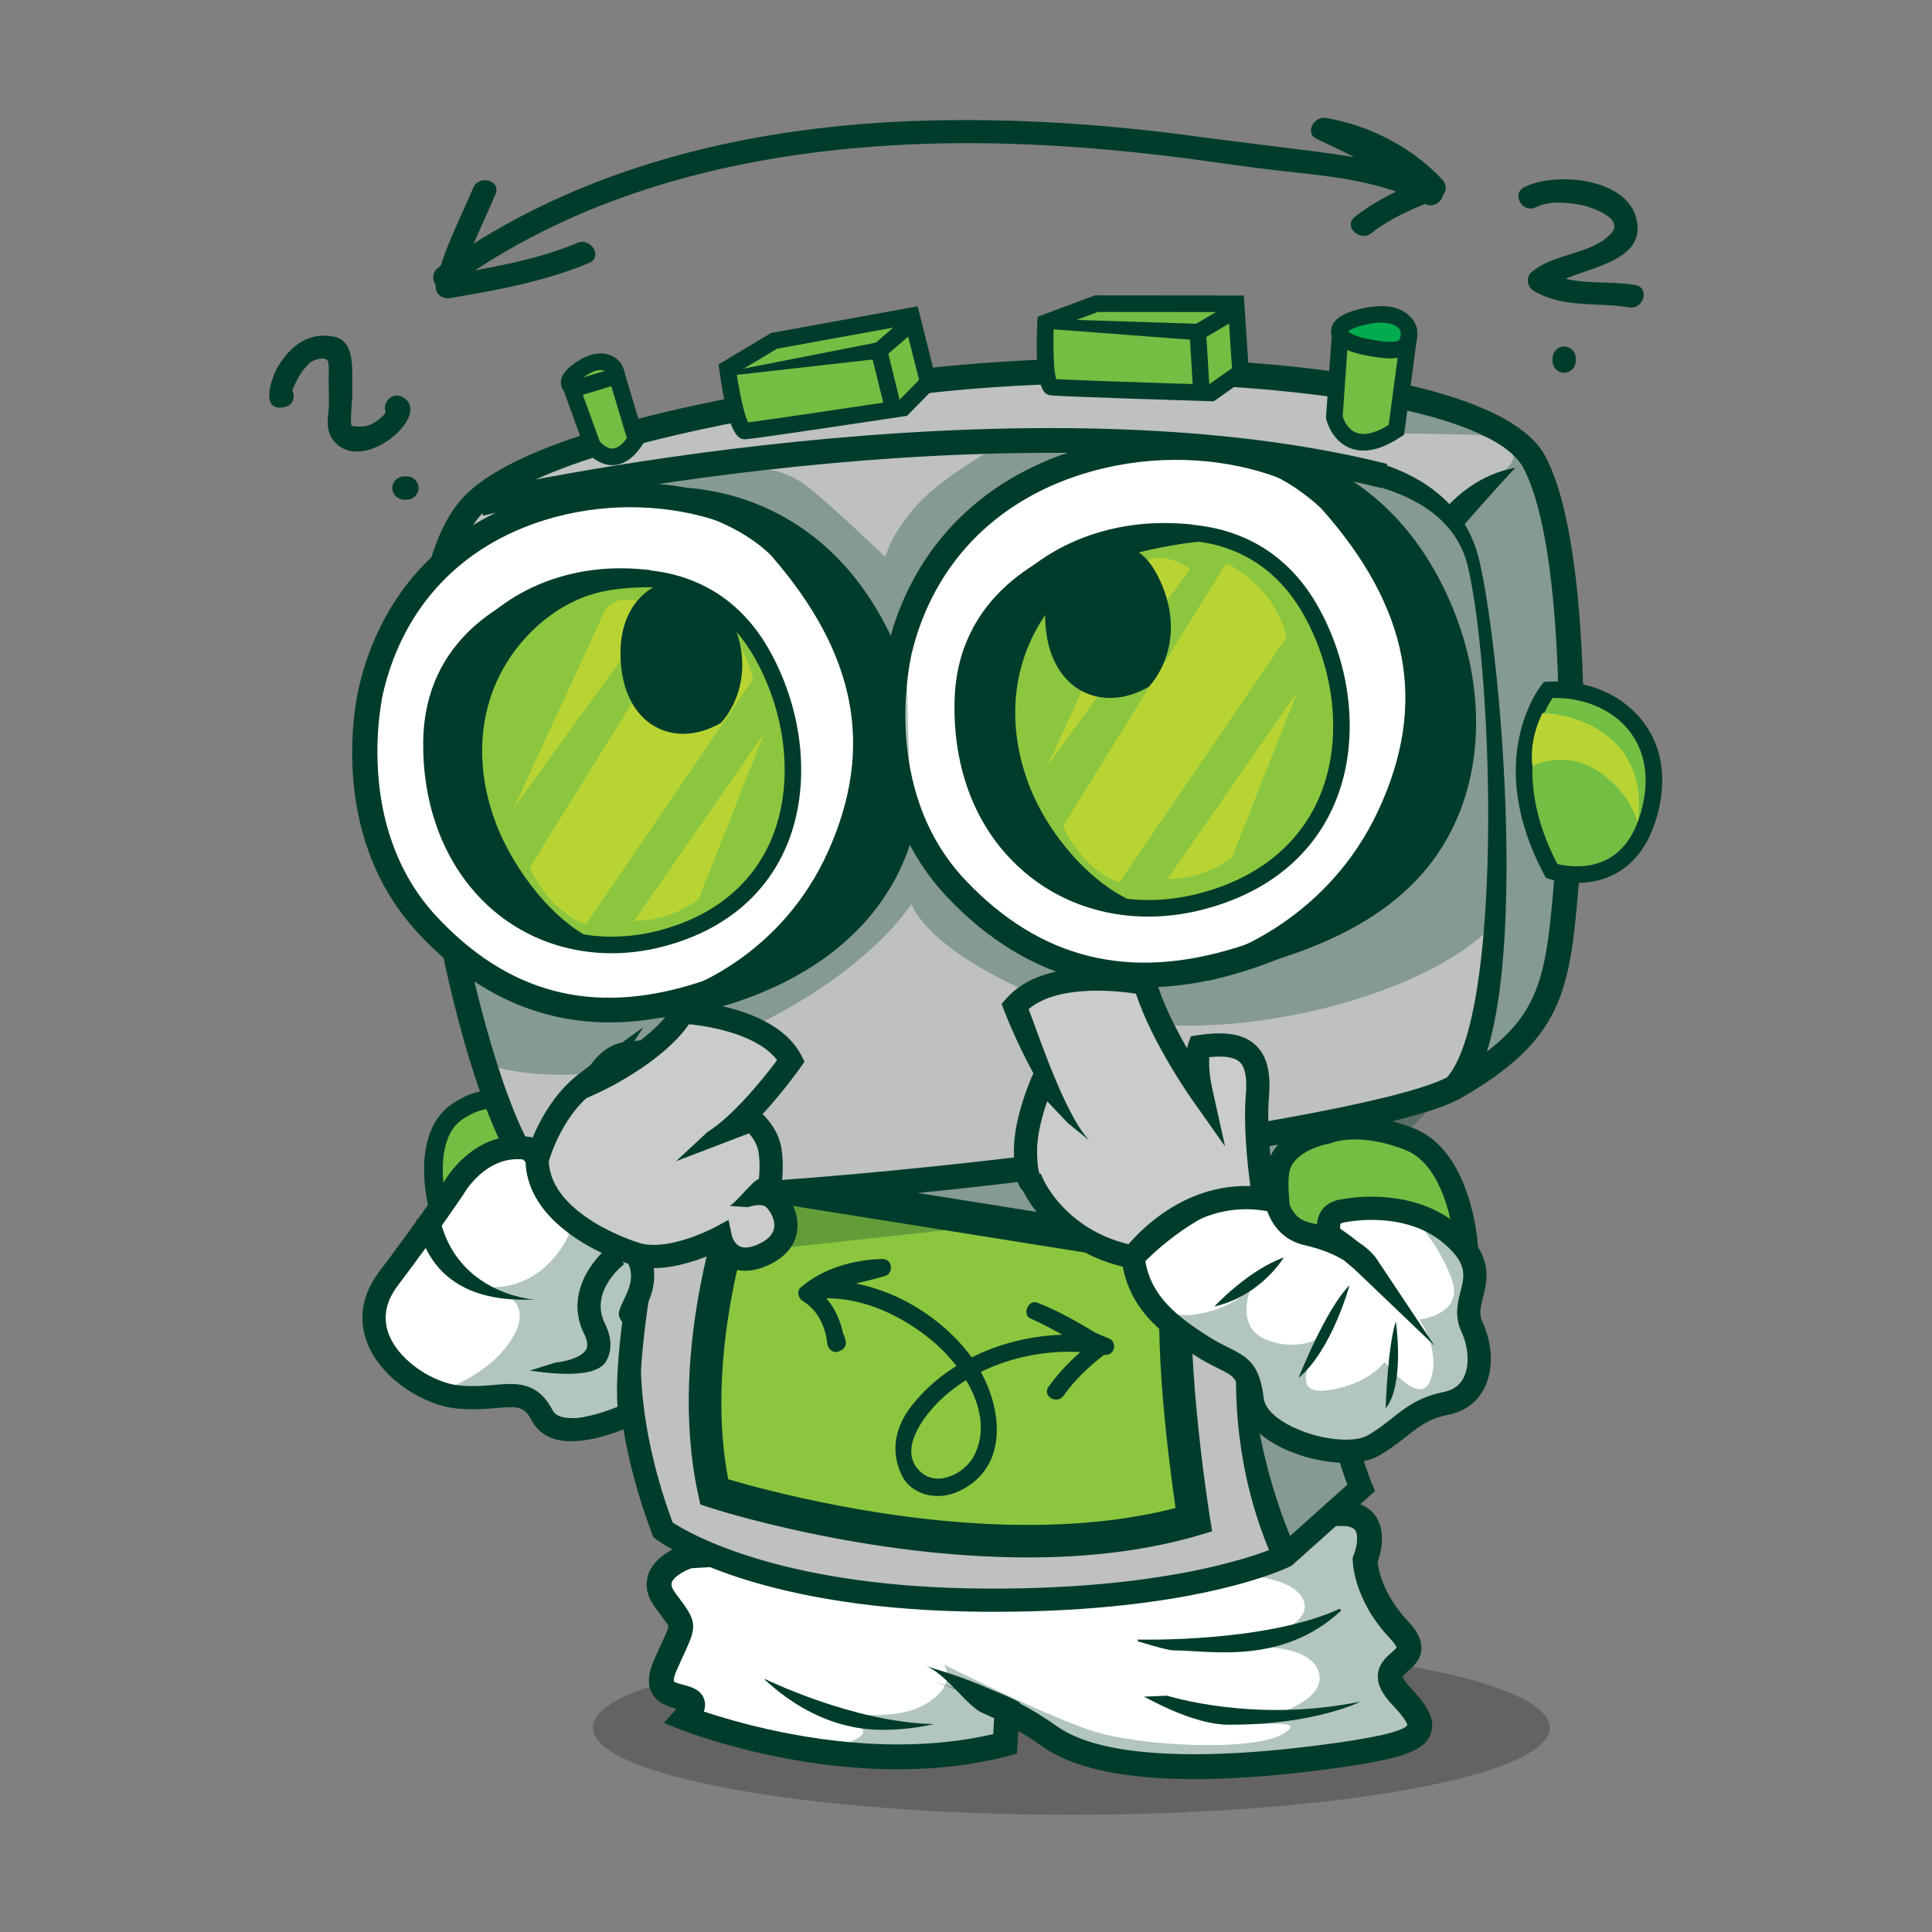 <?xml version="1.0" encoding="UTF-8" standalone="no"?>
<svg
   xmlns:dc="http://purl.org/dc/elements/1.1/"
   xmlns:cc="http://creativecommons.org/ns#"
   xmlns:rdf="http://www.w3.org/1999/02/22-rdf-syntax-ns#"
   xmlns:svg="http://www.w3.org/2000/svg"
   xmlns="http://www.w3.org/2000/svg"
   viewBox="0 0 1333.333 1333.333"
   height="1333.333"
   width="1333.333"
   xml:space="preserve"
   id="svg2"
   version="1.1"><rect x="0" y="0" width="1333.333" height="1333.333" fill="#808080" stroke="none"/><defs
     id="defs6"><clipPath
       id="clipPath18"
       clipPathUnits="userSpaceOnUse"><path
         id="path16"
         d="M 0,1000 H 1000 V 0 H 0 Z" /></clipPath><clipPath
       id="clipPath34"
       clipPathUnits="userSpaceOnUse"><path
         id="path32"
         d="M 306.942,150.845 H 802.347 V 60.712 H 306.942 Z" /></clipPath><clipPath
       id="clipPath290"
       clipPathUnits="userSpaceOnUse"><path
         id="path288"
         d="M 238.009,794.973 H 810.941 V 354.084 H 238.009 Z" /></clipPath><clipPath
       id="clipPath410"
       clipPathUnits="userSpaceOnUse"><path
         id="path408"
         d="M 228.898,378.972 H 331.395 V 264.66 H 228.898 Z" /></clipPath><clipPath
       id="clipPath426"
       clipPathUnits="userSpaceOnUse"><path
         id="path424"
         d="M 423.221,363.742 H 765.997 V 84.365 H 423.221 Z" /></clipPath></defs><g
     transform="matrix(1.333,0,0,-1.333,0,1333.333)"
     id="g10"><g
       id="g12"><g
         clip-path="url(#clipPath18)"
         id="g14"><g
           transform="translate(268.329,427.778)"
           id="g20"><path
             id="path22"
             style="fill:#72bf44;fill-opacity:1;fill-rule:nonzero;stroke:none"
             d="m 0,0 c -0.345,-1.39 -12.875,10.012 -31.83,-3.22 -18.955,-13.234 -10.015,-47.924 -10.015,-47.924 0,0 25.753,16.094 34.693,21.458 C 1.788,-24.321 0.356,1.431 0,0" /></g><g
           transform="translate(254.846,426.221)"
           id="g24"><path
             id="path26"
             style="fill:#003c2b;fill-opacity:1;fill-rule:nonzero;stroke:none"
             d="m 0,0 c -5.024,0 -10.271,-1.887 -15.597,-5.604 -11.294,-7.884 -10.618,-26.239 -9.29,-36.15 8.196,5.106 22.552,14.032 28.744,17.746 3.955,2.373 5.308,15.335 5.167,21.969 C 7.016,-1.164 3.975,0 0,0 m -31.377,-57.138 -1.638,6.353 c -0.399,1.549 -9.527,38.093 11.917,53.063 C -14.128,7.143 -7.03,9.61 0,9.61 6.523,9.61 11.338,7.456 13.656,6.42 h 3.513 l 1.016,-3.6 C 18.643,1.168 20.386,-25.301 8.804,-32.248 0.002,-37.53 -25.558,-53.501 -25.816,-53.66 Z" /></g><g
           id="g28"><g
             id="g30" /><g
             id="g42"><g
               style="opacity:0.3"
               id="g40"
               clip-path="url(#clipPath34)"><g
                 id="g38"
                 transform="translate(802.347,105.778)"><path
                   id="path36"
                   style="fill:#231f20;fill-opacity:1;fill-rule:nonzero;stroke:none"
                   d="m 0,0 c 0,-24.892 -110.899,-45.066 -247.704,-45.066 -136.801,0 -247.7,20.174 -247.7,45.066 0,24.892 110.899,45.066 247.7,45.066 C -110.899,45.066 0,24.892 0,0" /></g></g></g></g><g
           transform="translate(356.735,194.692)"
           id="g44"><path
             id="path46"
             style="fill:#ffffff;fill-opacity:1;fill-rule:nonzero;stroke:none"
             d="m 0,0 c 0,0 -23.821,-7.251 -12.432,-22.785 11.395,-15.535 10.357,-10.353 0,-34.175 -10.358,-23.817 25.891,-9.32 10.357,-26.923 0,0 85.957,-34.18 165.695,-13.465 l 1.037,17.604 c 0,0 -10.357,5.181 -37.281,14.501 0,0 33.137,-9.32 59.029,-27.96 25.886,-18.641 81.812,-18.641 138.77,-11.396 56.955,7.251 62.135,12.427 43.495,32.105 -18.64,19.678 16.571,15.534 -1.038,34.174 -17.602,18.642 -17.602,36.251 -17.602,36.251 0,0 11.389,26.923 -16.572,23.816 C 305.494,18.641 0,0 0,0" /></g><g
           transform="translate(528.032,118.336)"
           id="g48"><path
             id="path50"
             style="fill:#003c2b;fill-opacity:1;fill-rule:nonzero;stroke:none"
             d="m 0,0 c 6.932,-3.688 13.263,-7.593 18.866,-11.629 13.525,-9.738 37.577,-14.675 71.479,-14.675 18.429,0 39.529,1.492 62.717,4.445 10.954,1.393 44.09,5.613 47.535,10.583 -0.084,0.784 -0.999,3.434 -7.894,10.714 -5.251,5.537 -7.593,10.333 -7.372,15.096 0.267,5.824 4.2,9.278 7.067,11.798 0.892,0.779 2.371,2.08 2.624,2.647 -0.056,0 -0.347,1.447 -3.366,4.642 -19.142,20.266 -19.358,39.844 -19.358,40.666 v 1.304 l 0.508,1.201 c 1.444,3.478 2.712,9.969 0.84,12.785 -1.295,1.938 -4.661,2.342 -7.251,2.342 -1.084,0 -2.267,-0.071 -3.525,-0.213 -27.35,-3.036 -311.839,-20.433 -332.952,-21.724 -3.731,-1.303 -9.142,-4.335 -10.142,-7.362 -0.164,-0.502 -0.666,-2.037 1.685,-5.242 1.028,-1.403 1.957,-2.638 2.778,-3.735 8.617,-11.455 8.283,-14.16 2.028,-27.733 -1.136,-2.454 -2.501,-5.42 -4.097,-9.075 -1.755,-4.051 -1.305,-5.375 -1.3,-5.384 0.521,-0.675 3.562,-1.473 5.026,-1.854 3.839,-1.003 9.095,-2.379 10.705,-7.654 0.647,-2.116 0.45,-4.172 -0.23,-6.12 15.956,-5.358 55.874,-17.045 100.467,-17.049 h 0.014 c 17.491,0 34.057,1.797 49.328,5.35 l 0.483,8.213 c -2.065,0.99 -4.177,1.967 -6.312,2.909 -7.283,2.952 -19.138,20.715 -29.298,24.231 l 6.767,-2.169 c 0.497,-0.14 12.446,-3.529 27.736,-10.291 7.241,-2.939 10.545,-4.58 10.68,-4.646 L 0.028,0.47 Z m 90.345,-39.171 c -36.657,0 -63.234,5.752 -78.996,17.101 -3.713,2.674 -7.791,5.289 -12.183,7.823 l -0.695,-11.794 -4.53,-1.178 c -17.555,-4.561 -36.764,-6.87 -57.089,-6.87 h -0.014 c -60.122,0 -110.473,19.742 -112.585,20.583 l -8.498,3.374 6.049,6.857 c 0.159,0.188 0.31,0.361 0.45,0.526 -4.157,1.093 -10.16,2.81 -12.962,8.578 -2.107,4.336 -1.755,9.615 1.08,16.135 1.638,3.764 3.041,6.809 4.209,9.339 1.788,3.881 3.478,7.547 3.417,8.574 -0.047,0.723 -2.169,3.544 -4.041,6.031 -0.85,1.136 -1.807,2.412 -2.872,3.858 -5.2,7.091 -4.777,13.117 -3.51,16.928 3.585,10.77 17.659,15.331 19.255,15.815 l 0.723,0.22 0.755,0.047 c 3.055,0.188 305.658,18.668 333.139,21.719 1.728,0.193 3.389,0.291 4.948,0.291 10.414,0 15.524,-4.412 17.979,-8.109 5.438,-8.207 2.327,-19.293 0.854,-23.408 0.342,-3.689 2.487,-16.727 15.782,-30.814 4.877,-5.159 7.053,-9.684 6.838,-14.231 -0.264,-5.688 -4.135,-9.086 -6.955,-11.563 -0.944,-0.827 -2.51,-2.202 -2.722,-2.783 0.018,0 0.173,-1.69 3.872,-5.59 6.758,-7.138 13.717,-15.449 10.719,-23.845 -3.426,-9.601 -15.914,-13.699 -58.072,-19.063 -23.732,-3.022 -45.376,-4.551 -64.345,-4.551" /></g><g
           transform="translate(365.018,423.56)"
           id="g52"><path
             id="path54"
             style="fill:#bec0c2;fill-opacity:1;fill-rule:nonzero;stroke:none"
             d="m 0,0 287.891,-11.391 c 0,0 60.07,22.783 41.428,-45.568 -18.644,-68.349 10.353,-136.696 10.353,-136.696 l -39.35,-35.212 c 0,0 -49.708,-24.855 -163.625,-22.785 -113.917,2.074 -158.448,36.25 -158.448,36.25 -23.817,63.171 -16.567,104.59 -16.567,104.59 0,0 7.34,76.164 38.318,110.812" /></g><g
           transform="translate(348.235,212.019)"
           id="g56"><path
             id="path58"
             style="fill:#003c2b;fill-opacity:1;fill-rule:nonzero;stroke:none"
             d="m 0,0 c 8.074,-5.312 53.911,-32.292 153.587,-34.108 103.743,-1.872 153.918,19.03 160.171,21.85 l 35.578,31.828 c -5.998,15.956 -25.624,75.754 -9.029,136.593 4.627,16.971 4.491,29.322 -0.393,35.715 -2.996,3.922 -8.139,5.908 -15.289,5.908 -9.05,0 -17.742,-3.224 -17.831,-3.258 l -1.136,-0.426 -1.221,0.046 -284.991,11.275 C -8.341,171.711 -15.486,100.88 -15.557,100.153 l -0.063,-0.46 C -15.686,99.309 -22.083,59.662 0,0 m 166.831,-46.239 c -4.384,0 -8.87,0.037 -13.462,0.121 C 38.792,-44.034 -6.744,-10.076 -8.625,-8.63 l -1.361,1.041 -0.603,1.606 c -23.437,62.158 -17.54,103.587 -16.907,107.501 0.54,5.425 8.398,78.904 39.799,114.026 l 1.886,2.111 289.578,-11.46 c 3.107,1.047 11.663,3.605 20.858,3.605 10.937,0 19.524,-3.675 24.837,-10.63 7.451,-9.752 8.246,-24.855 2.436,-46.169 -17.851,-65.448 9.809,-132.107 10.09,-132.773 l 1.671,-3.957 -43.15,-38.614 -0.72,-0.356 c -1.922,-0.962 -48.286,-23.54 -152.958,-23.54" /></g><g
           transform="translate(659.465,192.064)"
           id="g60"><path
             id="path62"
             style="fill:#003c2b;fill-opacity:1;fill-rule:nonzero;stroke:none"
             d="m 0,0 c -35.766,79.945 -11.695,155.934 -10.949,158.478 l -0.783,-17.078 -0.057,15.398 C -11.959,156.216 -21.974,80.626 11.745,5.257 Z" /></g><g
           transform="translate(607.733,145.8)"
           id="g64"><path
             id="path66"
             style="fill:#003c2b;fill-opacity:1;fill-rule:nonzero;stroke:none"
             d="m 0,0 c -3.909,0 -18.007,4.609 -18.495,4.622 l -0.333,0.99 C -18.166,5.594 47.46,3.815 85.98,21.594 l 0.624,-0.99 C 55.912,-7.987 18.458,0 0,0" /></g><g
           transform="translate(636.191,107.308)"
           id="g68"><path
             id="path70"
             style="fill:#003c2b;fill-opacity:1;fill-rule:nonzero;stroke:none"
             d="m 0,0 c -19.053,0 -42.907,14.352 -44.011,14.529 l 12.037,0.503 C -31.471,14.952 13.164,0.657 68.232,12.005 L 63.458,9.884 C 41.998,2.033 18.533,0 0,0" /></g><g
           transform="translate(456.526,104.666)"
           id="g72"><path
             id="path74"
             style="fill:#003c2b;fill-opacity:1;fill-rule:nonzero;stroke:none"
             d="m 0,0 c -35.437,0 -58.728,24.835 -60.258,25.582 l -0.473,0.845 C -60.305,26.22 -14.436,3.722 26.971,2.984 17.833,0.858 8.734,0 0,0" /></g><g
           transform="translate(712.688,303.874)"
           id="g76"><path
             id="path78"
             style="fill:#003c2b;fill-opacity:1;fill-rule:nonzero;stroke:none"
             d="m 0,0 c -12.455,31.115 8.466,50.482 9.193,51.243 l 4.412,4.256 C 13.44,55.326 -4.088,30.678 0,0" /></g><g
           transform="translate(368.875,256.611)"
           id="g80"><path
             id="path82"
             style="fill:#bec0c2;fill-opacity:1;fill-rule:nonzero;stroke:none"
             d="m 0,0 18.556,4.396 c 0,0 35.155,-15.138 103.512,-20.019 68.358,-4.881 115.368,3.417 115.368,3.417 0,0 -121.717,-27.83 -237.436,12.206" /></g><g
           transform="translate(326.871,353.46)"
           id="g84"><path
             id="path86"
             style="fill:#72bf44;fill-opacity:1;fill-rule:nonzero;stroke:none"
             d="m 0,0 c 0,0 -16.395,-10.54 -36.995,17.891 0,0 4.435,18.513 25.131,31.433 C 8.832,62.243 25.157,61.521 25.157,61.521 25.157,61.521 0.715,26.858 0,0" /></g><g
           transform="translate(296.555,372.467)"
           id="g88"><path
             id="path90"
             style="fill:#003c2b;fill-opacity:1;fill-rule:nonzero;stroke:none"
             d="m 0,0 c 7.546,-9.639 15.411,-14.909 22.34,-14.909 0.85,0 1.599,0.08 2.239,0.191 C 26.388,3.153 36.398,22.831 43.461,34.808 37.637,33.306 30.072,30.49 21.634,25.225 7.588,16.453 1.914,4.999 0,0 m 22.34,-26.924 c -8.093,0 -20.538,3.867 -33.883,22.282 l -1.621,2.24 0.643,2.683 c 0.207,0.855 5.268,21.073 27.792,35.132 19.997,12.484 36.593,13.115 39.716,13.115 0.495,0 0.751,-0.012 0.751,-0.012 l 10.866,-0.564 -6.22,-8.897 C 60.149,38.722 36.98,5.532 36.321,-19.166 l -0.085,-3.173 -2.673,-1.718 c -0.743,-0.478 -4.782,-2.867 -11.223,-2.867" /></g><g
           transform="translate(386.118,388.31)"
           id="g92"><path
             id="path94"
             style="fill:#8cc63f;fill-opacity:1;fill-rule:nonzero;stroke:none"
             d="m 0,0 c 0,0 -33.146,-84.398 -16.327,-160.491 0,0 141.061,-45.977 248.29,-14.417 0,0 -15.805,97.925 -6.771,138.988 0,0 -176.184,28.078 -225.192,35.92" /></g><g
           transform="translate(377.018,234.399)"
           id="g96"><path
             id="path98"
             style="fill:#003c2b;fill-opacity:1;fill-rule:nonzero;stroke:none"
             d="m 0,0 c 17.866,-5.298 84.814,-23.652 155.156,-23.652 h 0.013 c 28.247,0 53.922,2.947 76.453,8.77 -3.264,22.192 -11.972,87.783 -7.04,125.903 -33.85,5.395 -160.936,25.652 -209.914,33.48 C 7.833,124.361 -11.441,59.648 0,0 m 155.169,-40.473 h -0.013 c -84.559,0 -161.745,24.84 -164.99,25.897 l -4.568,1.487 -1.037,4.693 C -32.613,69.307 -0.12,153.441 1.272,156.985 l 2.473,6.297 6.683,-1.069 c 49.009,-7.843 225.188,-35.918 225.188,-35.918 l 8.806,-1.402 -1.918,-8.709 c -8.585,-39.028 6.707,-134.878 6.862,-135.843 l 1.181,-7.314 -7.108,-2.09 c -25.72,-7.573 -55.419,-11.41 -88.27,-11.41" /></g><g
           transform="translate(233.917,515.584)"
           id="g100"><path
             id="path102"
             style="fill:#bec0c2;fill-opacity:1;fill-rule:nonzero;stroke:none"
             d="m 0,0 c 0,0 21.095,-110.538 50.125,-130.845 29.024,-20.306 420.493,24.61 469.274,52.669 48.784,28.06 52.878,49.912 57.332,102.222 4.449,52.312 6.943,177.714 -16.313,221.475 -23.255,43.762 -198.233,55.887 -318.444,41.555 C 121.763,272.745 36.731,249.762 11.246,223.474 -14.241,197.185 -22.252,117.77 0,0" /></g><g
           transform="translate(311.997,764.86)"
           id="g104"><path
             id="path106"
             style="fill:#003c2b;fill-opacity:1;fill-rule:nonzero;stroke:none"
             d="m 0,0 c -30.666,-9.461 -52.177,-19.932 -62.215,-30.284 -19.572,-20.182 -33.81,-89.335 -9.545,-217.795 5.739,-30.022 25.447,-111.347 47.492,-126.768 8.483,-5.936 74.009,-6.406 197.84,6.594 107.398,11.268 207.298,27.398 248.575,40.135 0.004,0.002 0.01,0.002 0.015,0.005 7.301,2.252 12.67,4.349 15.95,6.236 45.884,26.393 49.736,45.583 54.132,97.19 4.506,53.041 6.637,176.086 -15.588,217.91 C 456.364,31.405 288.143,46.132 164.658,31.41 97.642,23.425 40.702,12.561 0,0 m 425.955,-340.409 c -0.004,-0.002 -0.009,-0.005 -0.013,-0.005 -48.507,-14.966 -161.026,-31.194 -251.023,-40.642 -55.631,-5.838 -187.114,-17.945 -206.566,-4.336 -30.291,21.194 -50.541,123.332 -52.754,134.91 -21.364,113.099 -16.526,198.76 12.948,229.162 11.704,12.065 34.463,23.376 67.659,33.618 41.437,12.783 99.16,23.811 166.931,31.89 118.201,14.093 298.981,3.816 324.88,-44.922 25.469,-47.923 20.72,-181.888 17.045,-225.038 -4.494,-52.817 -8.668,-77.425 -60.535,-107.257 -4.167,-2.397 -10.248,-4.814 -18.572,-7.38" /></g><g
           transform="translate(192.244,643.617)"
           id="g108"><path
             id="path110"
             style="fill:#ffffff;fill-opacity:1;fill-rule:nonzero;stroke:none"
             d="m 0,0 c 0,0 -17.99,-71.662 29.028,-122.181 47.014,-50.517 105.191,-56.418 172.094,-23.85 66.896,32.564 81.836,114.119 40.353,192.355 C 199.998,124.565 29.678,125.119 0,0" /></g><g
           transform="translate(282.182,731.047)"
           id="g112"><path
             id="path114"
             style="fill:#003c2b;fill-opacity:1;fill-rule:nonzero;stroke:none"
             d="m 0,0 c -43.55,-13.436 -73.264,-45.015 -83.673,-88.918 -0.195,-0.755 -16.522,-69.035 27.472,-116.31 37.028,-39.782 80.584,-51.233 133.166,-35.014 0.005,0 0.01,0.003 0.014,0.005 10.118,3.121 20.675,7.344 31.389,12.563 26.327,12.812 44.968,34.087 53.916,61.525 11.854,36.353 6.016,79.691 -16.433,122.031 C 123.466,-1.882 58.036,17.908 0,0 m 80.774,-252.533 c -0.003,-0.004 -0.007,-0.004 -0.012,-0.004 -56.971,-17.576 -106.219,-4.609 -146.384,38.543 -48.834,52.476 -31.325,125.064 -30.555,128.132 11.488,48.431 44.302,83.323 92.381,98.158 63.649,19.638 135.878,-2.966 161.018,-50.386 24.098,-45.449 30.237,-92.347 17.296,-132.046 -10.053,-30.835 -30.978,-54.732 -60.518,-69.111 -11.301,-5.5 -22.482,-9.974 -33.226,-13.286" /></g><g
           transform="translate(309.453,699.287)"
           id="g116"><path
             id="path118"
             style="fill:#8cc63f;fill-opacity:1;fill-rule:nonzero;stroke:none"
             d="m 0,0 c 0,0 -85.032,-8.896 -86.043,-82.903 -1.011,-74.008 56.363,-118.573 119.234,-101.934 74.142,19.623 80.717,94.838 52.423,146.226 C 56.032,15.119 0,0 0,0" /></g><g
           transform="translate(290.134,690.612)"
           id="g120"><path
             id="path122"
             style="fill:#003c2b;fill-opacity:1;fill-rule:nonzero;stroke:none"
             d="m 0,0 c -23.037,-7.109 -61.783,-26.21 -62.433,-74.285 -0.474,-34.599 12.669,-64.915 36.069,-83.178 21.362,-16.679 49.71,-21.982 77.778,-14.553 1.538,0.409 3.049,0.84 4.529,1.295 25.988,8.021 44.574,24.263 53.753,46.977 10.968,27.126 7.699,62.28 -8.522,91.74 C 73.626,18.035 22.593,5.106 20.434,4.529 L 19.772,4.412 C 19.687,4.397 11.283,3.48 0,0 m 58.477,-178.915 h -0.004 c -1.589,-0.492 -3.213,-0.957 -4.865,-1.393 -30.682,-8.124 -61.759,-2.26 -85.254,16.082 -25.528,19.926 -39.877,52.753 -39.368,90.054 0.727,53.507 43.225,74.576 68.485,82.368 11.04,3.406 19.398,4.508 21.097,4.712 5.055,1.201 60.544,12.946 90.122,-40.774 17.434,-31.664 20.872,-69.635 8.963,-99.093 -10.181,-25.187 -30.647,-43.153 -59.176,-51.956" /></g><g
           transform="translate(376.67,809.382)"
           id="g124"><path
             id="path126"
             style="fill:#72bf44;fill-opacity:1;fill-rule:nonzero;stroke:none"
             d="m 0,0 c 0,0 4.407,-32.499 9.375,-32.23 4.957,0.267 81.504,11.839 81.504,11.839 L 103.907,-7.107 95.242,27.349 24.054,14.387 Z" /></g><g
           transform="translate(387.303,781.586)"
           id="g128"><path
             id="path130"
             style="fill:#003c2b;fill-opacity:1;fill-rule:nonzero;stroke:none"
             d="M 0,0 C 8.79,1.051 49.832,7.147 78.192,11.432 L 88.53,21.978 81.432,50.205 14.949,38.103 -5.984,25.581 C -4.405,15.053 -1.895,3.585 0,0 M 82.305,3.381 80.893,3.168 C 73.034,1.98 3.996,-8.447 -1.03,-8.72 -4.149,-8.889 -9.947,-9.198 -14.884,27.222 l -0.378,2.806 27.149,16.235 0.765,0.136 75.137,13.685 10.233,-40.679 z" /></g><g
           transform="translate(457.139,814.726)"
           id="g132"><path
             id="path134"
             style="fill:#003c2b;fill-opacity:1;fill-rule:nonzero;stroke:none"
             d="m 0,0 -77.953,-8.805 1.389,2.631 72.84,14.29 16.662,14.389 5.604,-6.495 z" /></g><g
           transform="translate(467.353,786.818)"
           id="g136"><path
             id="path138"
             style="fill:#003c2b;fill-opacity:1;fill-rule:nonzero;stroke:none"
             d="m 0,0 -8.331,-2.053 -7.494,30.422 8.33,2.054 z" /></g><g
           transform="translate(335.651,698.701)"
           id="g140"><path
             id="path142"
             style="fill:#003c2b;fill-opacity:1;fill-rule:nonzero;stroke:none"
             d="m 0,0 c 0,0 -56.811,8.482 -83.265,-46.282 -26.454,-54.765 8.396,-122.045 50.895,-140.363 0,0 -87.357,28.574 -74.092,113.695 C -99.193,-26.271 -55.208,6.807 0,0" /></g><g
           transform="translate(244.793,651.271)"
           id="g144"><path
             id="path146"
             style="fill:#003c2b;fill-opacity:1;fill-rule:nonzero;stroke:none"
             d="m 0,0 c -4.597,-8.081 -7.771,-17.02 -9.248,-26.511 -4.165,-26.726 2.18,-47.473 12.499,-63.261 -1.315,2.859 -2.526,5.773 -3.634,8.739 C -10.745,-53.246 -10.573,-24.652 0,0 m 51.953,-141.433 c -0.926,0.301 -87.864,27.412 -73.916,116.908 5.465,35.075 30.715,63.613 65.889,74.463 14.593,4.504 30.204,5.857 46.402,4.029 0.962,-0.097 1.478,-0.176 1.478,-0.176 L 97.351,44.69 C 93.745,45.052 75.908,45.677 61.327,41.181 41.314,35.005 23.061,18.375 13.386,-1.651 2.597,-23.981 1.992,-50.576 11.671,-76.537 c 9.728,-26.089 31.528,-52.722 52.243,-61.652 z" /></g><g
           transform="translate(351.042,480.194)"
           id="g148"><path
             id="path150"
             style="fill:#003c2b;fill-opacity:1;fill-rule:nonzero;stroke:none"
             d="m 0,0 c 0,0 56.03,15.116 83.619,76.734 27.588,61.619 10.726,112.772 -31.112,160.551 0,0 -34.892,21.748 -59.406,23.94 0,0 67.607,5.687 106.341,-63.647 C 138.17,128.246 130.636,26.217 0,0" /></g><g
           transform="translate(422.882,703.673)"
           id="g152"><path
             id="path154"
             style="fill:#003c2b;fill-opacity:1;fill-rule:nonzero;stroke:none"
             d="m 0,0 c 35.652,-48.872 41.183,-96.818 17.65,-149.373 -9.032,-20.177 -20.912,-35.563 -33.018,-47.196 23.552,13.47 40.35,31.84 49.317,54.236 13.426,33.501 8.947,75.853 -11.965,113.298 C 15.37,-17.197 7.863,-7.673 0,0 m -46.245,-223.657 c -7.677,-2.37 -26.172,-5.036 -34.636,-6.73 l 7.366,13.121 c 0.035,0.005 0.281,0.077 0.701,0.207 5.472,1.687 54.149,18.073 78.72,72.943 24.002,53.607 14.654,102.231 -29.434,152.948 -13.955,14.239 -39.966,24.789 -60.702,26.64 l 4.951,8.686 c 2.931,0.247 72.206,5.202 112.493,-66.919 22.794,-40.801 27.53,-87.289 12.683,-124.353 -14.384,-35.916 -46.251,-62.385 -92.142,-76.543" /></g><g
           transform="translate(757.255,727.685)"
           id="g156"><path
             id="path158"
             style="fill:#003c2b;fill-opacity:1;fill-rule:nonzero;stroke:none"
             d="M 0,0 -9.701,8.454 C 7.59,28.28 26.261,29.953 27.383,30.425 l -5.831,-2.879 5.831,2.879 C 25.349,28.478 15.235,17.47 0,0" /></g><g
           transform="translate(758.025,433.025)"
           id="g160"><path
             id="path162"
             style="fill:#003c2b;fill-opacity:1;fill-rule:nonzero;stroke:none"
             d="m 0,0 -9.413,8.771 c 29.286,31.455 24.929,205.993 11.463,264.74 -11.173,48.741 -84.733,46.933 -85.405,46.905 l -0.514,12.859 c 0.781,0.029 78.28,2.483 91.848,-56.7 C 14.004,250.287 20.907,190.849 21.841,132.482 22.618,83.581 19.462,20.903 0,0" /></g><g
           transform="translate(801.509,643.021)"
           id="g164"><path
             id="path166"
             style="fill:#72bf44;fill-opacity:1;fill-rule:nonzero;stroke:none"
             d="m 0,0 c 0,0 -28.981,-36.038 1.823,-93.726 0,0 38.684,-12.991 50.459,29.657 C 64.048,-21.421 31.823,2.233 0,0" /></g><g
           transform="translate(806.265,552.935)"
           id="g168"><path
             id="path170"
             style="fill:#003c2b;fill-opacity:1;fill-rule:nonzero;stroke:none"
             d="M 0,0 C 3.436,-0.835 12.021,-2.379 20.743,0.312 31.793,3.722 39.414,12.751 43.39,27.16 48.017,43.922 45.729,58.568 36.774,69.508 27.979,80.25 13.079,86.433 -2.484,85.909 -7.252,78.835 -24.687,47.657 0,0 M 23.277,-7.884 H 23.272 C 9.349,-12.183 -3.746,-7.891 -4.303,-7.705 l -1.61,0.544 -0.808,1.502 C -38.494,53.848 -9.354,91.208 -8.1,92.775 l 1.176,1.46 1.863,0.127 C 14.232,95.718 32.352,88.456 43.413,74.94 50.94,65.744 58.478,49.591 51.658,24.873 45.673,3.191 32.917,-4.909 23.277,-7.884" /></g><g
           transform="translate(722.939,777.712)"
           id="g172"><path
             id="path174"
             style="fill:#72bf44;fill-opacity:1;fill-rule:nonzero;stroke:none"
             d="M 0,0 6.104,45.806 -29.258,47.378 -32.131,6.45 c 0,0 5.711,-24.072 32.131,-6.45" /></g><g
           transform="translate(695.143,784.622)"
           id="g176"><path
             id="path178"
             style="fill:#003c2b;fill-opacity:1;fill-rule:nonzero;stroke:none"
             d="m 0,0 c 0.487,-1.497 2.154,-5.774 5.845,-7.852 2.6,-1.472 5.916,-1.602 9.843,-0.394 2.481,0.766 5.21,2.065 8.12,3.872 L 29.033,34.819 2.524,36 Z m 18.221,-16.439 v 0 c -6.313,-1.948 -11.928,-1.559 -16.687,1.162 -7.735,4.423 -9.946,13.447 -10.037,13.83 l -0.153,0.635 3.213,45.751 44.219,-1.965 -6.983,-52.373 -1.612,-1.078 c -4.214,-2.809 -8.237,-4.812 -11.96,-5.962" /></g><g
           transform="translate(541.345,833.209)"
           id="g180"><path
             id="path182"
             style="fill:#72bf44;fill-opacity:1;fill-rule:nonzero;stroke:none"
             d="m 0,0 c 0,0 -1.519,-32.76 3.411,-33.392 4.936,-0.632 82.309,-3.023 82.309,-3.023 l 15.207,10.721 -2.323,35.45 -72.359,0.065 z" /></g><g
           transform="translate(546.793,803.952)"
           id="g184"><path
             id="path186"
             style="fill:#003c2b;fill-opacity:1;fill-rule:nonzero;stroke:none"
             d="m 0,0 c 8.84,-0.549 50.307,-1.937 78.972,-2.824 l 12.07,8.506 -1.906,29.047 -67.567,0.06 -22.847,-8.548 C -1.624,15.6 -1.211,3.867 0,0 m 81.571,-11.488 -1.432,0.045 c -7.94,0.241 -77.729,2.412 -82.718,3.049 -3.095,0.4 -8.858,1.136 -7.161,37.848 l 0.136,2.827 29.626,11.087 77.148,-0.07 2.744,-41.857 z" /></g><g
           transform="translate(621.458,823.987)"
           id="g188"><path
             id="path190"
             style="fill:#003c2b;fill-opacity:1;fill-rule:nonzero;stroke:none"
             d="m 0,0 -77.646,5.892 8.406,4.901 67.032,-2.145 18.98,11.156 4.344,-7.399 z" /></g><g
           transform="translate(626.477,794.691)"
           id="g192"><path
             id="path194"
             style="fill:#003c2b;fill-opacity:1;fill-rule:nonzero;stroke:none"
             d="m 0,0 -8.563,-0.519 -1.897,31.276 8.562,0.521 z" /></g><g
           transform="translate(317.9,809.716)"
           id="g196"><path
             id="path198"
             style="fill:#72bf44;fill-opacity:1;fill-rule:nonzero;stroke:none"
             d="m 0,0 c 0,0 -4.853,7.335 -16.411,0.005 -11.564,-7.326 -7.247,-12.677 4.669,-11.09 C 0.169,-9.499 3.606,-7.129 0,0" /></g><g
           transform="translate(299.685,802.855)"
           id="g200"><path
             id="path202"
             style="fill:#003c2b;fill-opacity:1;fill-rule:nonzero;stroke:none"
             d="m 0,0 c 1.124,-0.221 3.037,-0.356 5.904,0.028 3.137,0.418 5.465,0.868 7.119,1.38 1.659,0.512 2.201,0.95 2.318,1.063 -0.047,0.04 -0.105,0.687 -0.795,2.128 C 14.107,5.073 12.356,6.565 8.55,5.392 7.178,4.97 5.683,4.247 4.102,3.243 1.957,1.884 0.697,0.765 0,0 m 15.552,-6.789 v 0 C 13.408,-7.45 10.7,-7.992 7.04,-8.476 c -8.459,-1.126 -14.256,0.822 -15.898,5.345 -1.124,3.084 -0.582,7.95 8.365,13.619 2.222,1.408 4.416,2.455 6.514,3.103 8.447,2.604 13.886,-1.516 15.769,-4.364 l 0.251,-0.428 c 1.238,-2.449 2.712,-6.124 1.173,-9.747 -1.701,-4.003 -6.188,-5.388 -7.662,-5.841" /></g><g
           transform="translate(329.234,772.679)"
           id="g204"><path
             id="path206"
             style="fill:#72bf44;fill-opacity:1;fill-rule:nonzero;stroke:none"
             d="M 0,0 -9.864,33.001 -33.05,25.934 -22.578,-2.961 c 0,0 10.911,-15.285 22.578,2.961" /></g><g
           transform="translate(310.455,771.829)"
           id="g208"><path
             id="path210"
             style="fill:#003c2b;fill-opacity:1;fill-rule:nonzero;stroke:none"
             d="m 0,0 c 1.007,-1.194 4.37,-4.721 8.056,-3.58 1.938,0.595 3.998,2.364 6.03,5.156 L 6.042,28.491 -8.695,24 Z m 10.585,-11.779 -0.004,-0.002 c -8.244,-2.542 -15.11,3.315 -17.869,7.177 l -0.345,0.479 -12.206,33.695 31.63,9.642 11.658,-39.015 -1.054,-1.654 c -3.531,-5.526 -7.501,-8.994 -11.81,-10.322" /></g><g
           transform="translate(729.434,829.233)"
           id="g212"><path
             id="path214"
             style="fill:#00ac4e;fill-opacity:1;fill-rule:nonzero;stroke:none"
             d="m 0,0 c 0,0 -2.218,11.374 -22.089,7.396 -19.87,-3.979 -17.202,-12.628 -0.223,-16 C -5.345,-11.98 0.674,-10.555 0,0" /></g><g
           transform="translate(697.97,828.668)"
           id="g216"><path
             id="path218"
             style="fill:#003c2b;fill-opacity:1;fill-rule:nonzero;stroke:none"
             d="m 0,0 c 0.95,-0.894 3.783,-2.603 9.984,-3.834 4.975,-0.988 11.932,-2.281 15.328,-1.145 0.941,0.291 2.095,0.671 1.893,4.892 C 26.391,2.457 21.954,6.108 10.217,3.757 8.461,3.402 6.861,3.006 5.453,2.571 2.086,1.532 0.601,0.53 0,0 m 27.827,-13.18 v 0 c -4.135,-1.274 -9.782,-1 -19.513,0.934 -10.785,2.14 -16.877,6.368 -17.168,11.906 -0.169,3.356 1.735,8.011 11.778,11.109 1.684,0.52 3.571,0.99 5.61,1.398 8.952,1.79 16.044,0.99 21.079,-2.387 4.946,-3.31 5.962,-7.882 6.062,-8.393 l 0.067,-0.549 c 0.486,-7.532 -2.18,-12.249 -7.915,-14.018" /></g><g
           transform="translate(715.071,747.578)"
           id="g220"><path
             id="path222"
             style="fill:#003c2b;fill-opacity:1;fill-rule:nonzero;stroke:none"
             d="m 0,0 c -190.9,47.878 -462.317,-13.64 -465.039,-14.264 l -2.888,12.539 c 2.75,0.634 277.191,62.829 471.062,14.206 z" /></g><g
           transform="translate(466.039,664.635)"
           id="g224"><path
             id="path226"
             style="fill:#ffffff;fill-opacity:1;fill-rule:nonzero;stroke:none"
             d="m 0,0 c 0,0 -19.469,-73.489 29.395,-124.791 48.86,-51.299 109.799,-56.839 180.21,-22.945 70.41,33.896 86.761,117.49 43.942,197.2 C 210.731,129.181 32.18,128.299 0,0" /></g><g
           transform="translate(561.034,755.003)"
           id="g228"><path
             id="path230"
             style="fill:#003c2b;fill-opacity:1;fill-rule:nonzero;stroke:none"
             d="m 0,0 c -45.916,-14.166 -77.437,-46.815 -88.754,-91.934 -0.204,-0.776 -17.906,-70.789 27.809,-118.789 38.554,-40.473 84.236,-51.834 139.665,-34.737 0.005,0 0.007,0 0.011,0.003 10.664,3.29 21.79,7.714 33.088,13.152 28.355,13.65 48.328,36.188 57.764,65.177 12.032,36.984 6.109,80.732 -16.696,123.181 C 129.736,-0.848 61.146,18.867 0,0 m 82.526,-257.752 c -0.005,-0.003 -0.01,-0.003 -0.014,-0.006 -59.711,-18.417 -111.114,-5.582 -152.771,38.161 -50.763,53.294 -31.788,127.734 -30.954,130.875 12.428,49.571 47.029,85.472 97.416,101.019 31.631,9.758 66.291,10.259 97.605,1.408 32.477,-9.174 57.481,-27.486 70.415,-51.563 24.476,-45.575 30.729,-92.896 17.594,-133.25 -10.543,-32.415 -32.821,-57.581 -64.416,-72.793 -11.87,-5.711 -23.606,-10.376 -34.875,-13.851" /></g><g
           transform="translate(589.392,722.605)"
           id="g232"><path
             id="path234"
             style="fill:#8cc63f;fill-opacity:1;fill-rule:nonzero;stroke:none"
             d="m 0,0 c 0,0 -89.221,-9.827 -90.913,-85.576 -1.69,-75.747 58.083,-120.867 124.136,-103.303 77.896,20.716 85.424,97.744 56.201,150.097 C 58.865,15.949 0,0 0,0" /></g><g
           transform="translate(569.037,713.648)"
           id="g236"><path
             id="path238"
             style="fill:#003c2b;fill-opacity:1;fill-rule:nonzero;stroke:none"
             d="m 0,0 c -24.276,-7.492 -65.171,-27.416 -66.269,-76.713 -0.787,-35.258 11.969,-65.045 35.913,-83.882 22.46,-17.674 52.653,-23.207 82.829,-15.181 1.624,0.433 3.216,0.888 4.777,1.369 27.952,8.626 47.824,25.919 57.481,50.013 11.067,27.612 7.733,63.05 -8.695,92.475 C 77.524,19.15 23.749,5.426 21.471,4.818 L 20.833,4.693 C 20.741,4.687 11.891,3.668 0,0 m 59.777,-182.601 c -1.619,-0.463 -3.362,-1.002 -5.101,-1.464 -32.806,-8.726 -65.737,-2.627 -90.34,16.728 -26.114,20.544 -40.031,52.799 -39.182,90.815 1.221,54.677 45.832,76.548 72.32,84.719 11.618,3.585 20.383,4.777 22.112,4.989 5.101,1.229 63.37,13.83 93.937,-40.923 17.664,-31.636 21.178,-69.893 9.173,-99.848 -10.654,-26.579 -32.41,-45.603 -62.919,-55.016" /></g><g
           transform="translate(616.843,722.227)"
           id="g240"><path
             id="path242"
             style="fill:#003c2b;fill-opacity:1;fill-rule:nonzero;stroke:none"
             d="m 0,0 c 0,0 -59.479,8.201 -87.679,-48.072 -28.2,-56.271 7.765,-124.829 52.162,-143.21 0,0 -91.337,28.495 -76.709,115.723 C -104.2,-27.729 -57.815,6.498 0,0" /></g><g
           transform="translate(523.061,676.327)"
           id="g244"><path
             id="path246"
             style="fill:#003c2b;fill-opacity:1;fill-rule:nonzero;stroke:none"
             d="m 0,0 c -6.062,-9.222 -10.232,-19.611 -12.094,-30.725 -4.305,-25.649 0.611,-48.23 14.613,-67.4 -1.949,3.919 -3.7,7.956 -5.244,12.086 C -13.734,-56.499 -12.76,-25.98 0,0 m 50.452,-146.578 c -0.968,0.303 -90.619,26.283 -75.24,117.984 6.01,35.847 32.623,65.176 69.436,76.534 15.272,4.713 31.584,6.229 48.494,4.501 0.992,-0.091 1.525,-0.167 1.525,-0.167 l 5.807,-8.758 C 96.678,43.858 74.771,40.688 59.359,35.93 38.193,29.401 22.215,15.613 11.859,-5.055 0.383,-27.956 -0.514,-55.119 9.337,-81.54 c 9.954,-26.712 32.755,-52.346 54.495,-61.352 z" /></g><g
           transform="translate(631.13,498.745)"
           id="g248"><path
             id="path250"
             style="fill:#003c2b;fill-opacity:1;fill-rule:nonzero;stroke:none"
             d="m 0,0 c 0,0 58.865,15.944 88.311,79.236 29.451,63.294 12.209,115.503 -31.249,164.048 0,0 -36.388,21.955 -62.074,23.986 0,0 70.926,6.398 110.935,-64.228 C 145.939,132.421 137.172,27.937 0,0" /></g><g
           transform="translate(706.139,730.473)"
           id="g252"><path
             id="path254"
             style="fill:#003c2b;fill-opacity:1;fill-rule:nonzero;stroke:none"
             d="m 0,0 c 38.665,-50.574 44.672,-100.329 19.14,-155.204 -9.843,-21.145 -22.744,-37.203 -35.795,-49.275 26.131,14.425 44.615,34.239 54.226,58.455 13.533,34.066 8.952,76.744 -12.248,114.17 C 17.793,-18.568 9.097,-8.157 0,0 m -46.521,-227.396 c -8.057,-2.482 -25.681,-8.85 -34.555,-10.657 l 4.383,12.534 c 0.043,0.01 0.302,0.082 0.755,0.221 5.769,1.78 57.124,19.026 83.412,75.524 25.625,55.082 16.237,104.77 -29.555,156.295 -17.107,16.049 -37.723,24.985 -59.551,26.709 l 1.034,8.722 c 0.749,0.069 75.536,5.918 117.112,-67.466 23.105,-40.782 27.971,-87.606 13.02,-125.262 -14.992,-37.747 -47.103,-61.513 -96.055,-76.62" /></g><g
           transform="translate(274.183,550.907)"
           id="g256"><path
             id="path258"
             style="fill:#b8d433;fill-opacity:1;fill-rule:nonzero;stroke:none"
             d="m 0,0 84.464,136.035 c 0,0 25.077,-10.967 31.248,-38.238 L 29.192,-29.145 c 0,0 -17.085,4.451 -29.192,29.145" /></g><g
           transform="translate(340.042,684.195)"
           id="g260"><path
             id="path262"
             style="fill:#b8d433;fill-opacity:1;fill-rule:nonzero;stroke:none"
             d="M 0,0 -73.976,-102.127 -26.433,0.821 c 0,0 7.717,11.36 26.433,-0.821" /></g><g
           transform="translate(395.595,620.537)"
           id="g264"><path
             id="path266"
             style="fill:#b8d433;fill-opacity:1;fill-rule:nonzero;stroke:none"
             d="m 0,0 -67.307,-97.076 c 0,0 17.399,-0.617 33.264,11.012 z" /></g><g
           transform="translate(550.314,572.511)"
           id="g268"><path
             id="path270"
             style="fill:#b8d433;fill-opacity:1;fill-rule:nonzero;stroke:none"
             d="m 0,0 84.46,136.033 c 0,0 25.079,-10.965 31.253,-38.237 L 29.193,-29.145 c 0,0 -17.087,4.454 -29.193,29.145" /></g><g
           transform="translate(616.167,705.799)"
           id="g272"><path
             id="path274"
             style="fill:#b8d433;fill-opacity:1;fill-rule:nonzero;stroke:none"
             d="m 0,0 -73.976,-102.126 47.54,102.947 c 0,0 7.721,11.358 26.436,-0.821" /></g><g
           transform="translate(671.72,642.139)"
           id="g276"><path
             id="path278"
             style="fill:#b8d433;fill-opacity:1;fill-rule:nonzero;stroke:none"
             d="m 0,0 -67.304,-97.074 c 0,0 17.397,-0.619 33.258,11.011 z" /></g><g
           transform="translate(798.63,631.101)"
           id="g280"><path
             id="path282"
             style="fill:#b8d433;fill-opacity:1;fill-rule:nonzero;stroke:none"
             d="m 0,0 c 0,0 -7.151,-12.765 -5.247,-27.486 0,0 16.79,8.877 34.083,-2.68 17.291,-11.559 20.307,-26.468 20.307,-26.468 0,0 5.137,22.703 -10.114,39.641 C 23.768,-0.056 0,0 0,0" /></g><g
           id="g284"><g
             id="g286" /><g
             id="g298"><g
               style="opacity:0.3"
               id="g296"
               clip-path="url(#clipPath290)"><g
                 id="g294"
                 transform="translate(735.701,421.507)"><path
                   id="path292"
                   style="fill:#003c2b;fill-opacity:1;fill-rule:nonzero;stroke:none"
                   d="m 0,0 18.744,19.871 c 0,0 11.035,-4.885 32.705,22.944 C 73.126,70.646 75.2,96.151 75.2,96.151 l 0.04,24.052 c 0,0 -13.689,4.059 -17.438,32.333 -3.75,28.272 -2.78,49.299 -2.78,49.299 l 7.595,14.362 c 3.191,5.318 11.989,4.111 11.989,4.111 0,0 2.464,53.819 -6.731,84.966 -9.194,31.153 -13.253,40.261 -13.253,40.261 l -34.055,23.067 -32.59,4.864 -4.932,-18.93 46.704,-0.924 c 0,0 22.545,-5.894 17.221,-14.168 -5.319,-8.274 -28.545,-27.046 -28.545,-27.046 0,0 -11.282,16.414 -33.217,21.668 -21.928,5.253 -40.563,6.551 -40.563,6.551 0,0 32.763,-41.702 45.573,-79.198 C 3.034,223.924 1.965,170.957 -13.447,148.377 -28.861,125.799 -65.504,100.815 -65.504,100.815 L -82.298,84.031 c 0,0 -44.771,-13.4 -75.818,-6.815 -31.043,6.586 -46.481,10.938 -67.987,29.589 -21.505,18.649 -37.975,43.822 -37.975,43.822 l -2.546,92.888 c 0,0 -11.69,-23.915 -1.462,7.423 10.229,31.341 25.061,50.424 25.061,50.424 l 7.828,8.218 15.133,10.06 10.19,7.288 26.307,16.819 -34.219,4.778 c 0,0 -29.423,-16.121 -43.04,-31.1 -13.616,-14.981 -16.519,-27.065 -16.519,-27.065 0,0 -24.764,23.855 -39.163,35.577 -14.391,11.729 -28.833,10.175 -28.833,10.175 l -62.454,-8.494 c 0,0 66.459,-13.898 87.038,-34.907 20.571,-21.005 39.235,-93.582 31.487,-131.618 -7.746,-38.037 -35.15,-70.116 -35.15,-70.116 0,0 -51.285,-35.308 -83.601,-35.326 -32.325,-0.026 -73.153,11.412 -73.153,11.412 l -16.518,6.51 13.673,-45.844 c 0,0 48.296,-18.299 121.905,12.268 73.614,30.566 98.257,70.714 98.257,70.714 0,0 8.219,-26.64 79.197,-52.995 70.971,-26.361 188.654,3.217 224.179,44.479 0,0 6.228,-37.497 -7.839,-61.895 C 17.615,15.901 -8.738,7.632 -8.738,7.632 l -316.818,-50.886 -5.718,-24.169 296.473,32.227" /></g></g></g></g><g
           transform="translate(759.145,355.018)"
           id="g300"><path
             id="path302"
             style="fill:#72bf44;fill-opacity:1;fill-rule:nonzero;stroke:none"
             d="m 0,0 c 0,0 -14.319,-0.268 -46.397,-7.593 -21.604,-4.931 -45.323,-3.608 -45.323,-3.608 0,0 -7.87,31.837 -6.063,49.097 1.806,17.261 25.982,21.264 25.982,21.264 0,0 15.469,6.775 42.252,-3.613 C -2.762,45.157 0,0 0,0" /></g><g
           transform="translate(672.239,349.682)"
           id="g304"><path
             id="path306"
             style="fill:#003c2b;fill-opacity:1;fill-rule:nonzero;stroke:none"
             d="m 0,0 c 0.829,-0.009 1.761,-0.018 2.777,-0.018 7.673,0 22.607,0.469 36.394,3.618 20.432,4.666 33.82,6.524 41.059,7.26 -1.726,11.76 -7.471,37.605 -25.046,44.419 -9.198,3.572 -17.935,5.378 -25.963,5.378 -7.563,0 -11.726,-1.675 -11.766,-1.689 l -0.631,-0.259 -0.737,-0.14 C 15.906,58.536 -3.598,55.068 -4.903,42.608 -6.198,30.237 -2.012,9.134 0,0 m 2.777,-12.032 c -4.805,0 -7.801,0.165 -7.926,0.169 l -4.431,0.249 -1.065,4.308 c -0.333,1.342 -8.099,33.067 -6.206,51.162 2.091,19.974 25.87,25.569 30.305,26.441 1.949,0.719 7.358,2.375 15.767,2.375 9.521,0 19.717,-2.082 30.308,-6.191 C 89.56,54.838 92.78,7.706 92.901,5.702 L 93.283,-0.553 87.02,-0.67 c -0.13,0 -14.311,-0.394 -45.173,-7.443 -14.19,-3.239 -29.078,-3.919 -39.07,-3.919" /></g><g
           transform="translate(695.969,373.448)"
           id="g308"><path
             id="path310"
             style="fill:#ffffff;fill-opacity:1;fill-rule:nonzero;stroke:none"
             d="m 0,0 c 0,0 33.639,7.208 56.466,-13.216 22.826,-20.425 2.402,-31.236 9.61,-46.855 7.209,-15.617 4.807,-36.041 -13.215,-39.646 -18.021,-3.604 -22.108,-12.736 -37.795,-21.846 -15.586,-9.047 -60.338,3.356 -62.743,23.78 -2.402,20.424 -9.491,17.02 -26.31,27.834 -16.82,10.812 -32.939,23.094 -35.341,45.921 0,0 34.842,38.444 73.285,36.042 0,0 -0.487,-20.143 16.82,-24.029 23.665,-5.312 30.748,-15.941 30.748,-15.941 0,0 -9.123,8.733 -18.734,14.74 0,0 -4.806,12.015 7.209,13.216" /></g><g
           transform="translate(592.981,347.336)"
           id="g312"><path
             id="path314"
             style="fill:#003c2b;fill-opacity:1;fill-rule:nonzero;stroke:none"
             d="m 0,0 c 3.095,-18.612 17.008,-28.988 32.248,-38.788 4.167,-2.675 7.695,-4.425 10.813,-5.965 10.262,-5.082 16.168,-8.803 18.214,-26.214 1.338,-11.366 24.875,-21.48 42.492,-21.48 4.836,0 8.837,0.779 11.272,2.191 5.231,3.037 9.089,6.087 12.823,9.035 7.103,5.609 13.811,10.906 26.809,13.506 4.692,0.939 8.088,3.412 10.092,7.35 3.144,6.184 2.692,15.561 -1.152,23.89 -3.681,7.974 -1.88,15.089 -0.432,20.805 2.06,8.129 3.548,14 -7.732,24.089 -11.933,10.682 -27.43,12.919 -38.329,12.919 -7.547,0 -12.831,-1.093 -12.886,-1.102 l -0.646,-0.103 c -1.482,-0.146 -2.33,-0.521 -2.518,-0.83 -0.313,-0.512 -0.278,-1.606 -0.115,-2.596 2.834,-1.877 5.838,-4.092 8.955,-6.603 l 0.013,-0.009 c 6.462,-4.196 9.118,-7.899 9.591,-8.607 l 30.159,-45.251 -39.311,37.577 c -0.031,0.034 -3.118,2.976 -7.479,6.519 C 97.449,3.754 90.579,6.411 82.448,8.236 68.459,11.381 62.953,23.159 61.419,32.188 33.1,31.067 7.093,7.092 0,0 m 103.767,-104.461 c -20.702,0 -51.99,11.428 -54.42,32.091 -1.388,11.784 -3.351,12.76 -11.617,16.848 -3.23,1.6 -7.247,3.589 -11.978,6.63 -17.005,10.931 -35.37,24.738 -38.066,50.347 l -0.282,2.67 1.804,1.994 c 1.458,1.606 37.3,40.553 78.112,38.004 l 5.77,-0.361 -0.141,-5.783 C 72.942,37.384 72.875,22.7 85.081,19.959 c 1.284,-0.286 2.546,-0.596 3.78,-0.924 0.122,2.116 0.653,4.383 1.933,6.499 1.566,2.576 4.79,5.782 11.28,6.524 1.447,0.281 7.207,1.295 15.044,1.295 12.992,0 31.579,-2.773 46.341,-15.98 16.701,-14.942 13.619,-27.11 11.365,-35.995 -1.407,-5.561 -2.116,-8.898 -0.306,-12.816 5.411,-11.724 5.774,-24.892 0.952,-34.372 -3.699,-7.278 -10.078,-12.013 -18.444,-13.684 -10.17,-2.031 -15.014,-5.861 -21.716,-11.155 -3.874,-3.061 -8.266,-6.528 -14.242,-9.997 -4.357,-2.529 -10.18,-3.815 -17.301,-3.815" /></g><g
           transform="translate(628.686,323.81)"
           id="g316"><path
             id="path318"
             style="fill:#003c2b;fill-opacity:1;fill-rule:nonzero;stroke:none"
             d="M 0,0 C 0,0 17.261,18.7 35.963,25.412 35.963,25.412 24.455,5.753 0,0" /></g><g
           transform="translate(672.32,286.886)"
           id="g320"><path
             id="path322"
             style="fill:#003c2b;fill-opacity:1;fill-rule:nonzero;stroke:none"
             d="M 0,0 C 0,0 13.905,35.483 26.373,47.953 26.373,47.953 17.264,14.389 0,0" /></g><g
           transform="translate(717.394,271.066)"
           id="g324"><path
             id="path326"
             style="fill:#003c2b;fill-opacity:1;fill-rule:nonzero;stroke:none"
             d="M 0,0 C 0,0 0.96,32.123 5.274,45.07 5.274,45.07 10.069,12.464 0,0" /></g><g
           transform="translate(378.808,679.514)"
           id="g328"><path
             id="path330"
             style="fill:#003c2b;fill-opacity:1;fill-rule:nonzero;stroke:none"
             d="m 0,0 c -8.172,17.836 -22.228,21.897 -32.658,19.753 -12.079,-2.482 -24.458,-14.494 -24.884,-35.728 -0.315,-15.947 4.46,-28.871 13.447,-36.386 7.075,-5.918 16.278,-8.079 25.912,-6.099 3.877,0.795 7.77,2.247 11.578,4.327 l 0.871,0.471 0.683,0.721 C -4.247,-52.087 14.504,-31.654 0,0" /></g><g
           transform="translate(600.54,699.778)"
           id="g332"><path
             id="path334"
             style="fill:#003c2b;fill-opacity:1;fill-rule:nonzero;stroke:none"
             d="M 0,0 C -8.443,18.345 -19.266,19.33 -30.041,17.122 -42.518,14.566 -58.996,5.41 -59.435,-16.431 c -0.326,-16.401 4.606,-29.697 13.888,-37.43 7.308,-6.087 16.814,-8.312 26.766,-6.276 4.005,0.822 8.024,2.315 11.957,4.454 l 0.9,0.484 0.705,0.744 C -4.389,-53.575 14.979,-32.561 0,0" /></g><g
           transform="translate(654.4,379.524)"
           id="g336"><path
             id="path338"
             style="fill:#c9cbcc;fill-opacity:1;fill-rule:nonzero;stroke:none"
             d="m 0,0 c 0,0 -5.234,31.515 -3.414,53.345 1.821,21.828 -6.364,29.107 -30.014,25.467 0,0 -2.731,-7.276 0.908,-23.648 0,0 -21.83,30.925 -29.105,56.394 0,0 -48.204,10.005 -67.308,-11.827 0,0 14.556,-38.201 31.835,-56.391 l -17.279,18.19 c 0,0 -9.1,-20.01 -9.1,-36.383 0,-16.371 3.64,-17.282 3.64,-17.282 0,0 13.199,-30.466 52.077,-37.969 0,0 26.192,36.182 67.76,30.104" /></g><g
           transform="translate(538.113,392.693)"
           id="g340"><path
             id="path342"
             style="fill:#003c2b;fill-opacity:1;fill-rule:nonzero;stroke:none"
             d="m 0,0 0.784,-0.192 1.178,-2.722 c 0.474,-1.07 11.806,-25.91 44.206,-33.706 7.095,8.328 28.739,30.143 60.74,30.143 0.775,0 1.551,-0.01 2.33,-0.037 -1.465,10.9 -3.677,31.292 -2.35,47.188 0.692,8.29 -0.242,13.887 -2.773,16.638 -2.573,2.795 -7.812,3.771 -16.124,2.935 -0.25,-3.194 -0.178,-8.768 1.641,-16.95 L 96.129,14.065 78.86,38.53 c -0.875,1.239 -20.561,29.29 -28.857,54.572 -4.134,0.64 -11.567,1.567 -19.961,1.567 -11.465,0 -26.451,-1.734 -35.631,-9.565 4.017,-9.749 18.19,-54.037 31.424,-67.972 L 14.834,26.032 4.06,37.375 C 1.651,30.491 -1.183,20.565 -1.183,11.979 -1.183,4.89 -0.467,1.476 0,0 m 51.149,-49.9 -3.759,0.727 c -36.777,7.101 -52.234,33.105 -55.692,39.896 -4.317,4.175 -4.895,13.801 -4.895,21.256 0,17.474 9.246,38.003 9.639,38.87 l 0.475,1.046 c -8.84,16.026 -14.79,31.516 -15.175,32.529 l -1.286,3.377 2.377,2.718 c 9.389,10.727 25.27,16.164 47.209,16.164 14.048,0 25.366,-2.316 25.839,-2.414 l 3.557,-0.738 1,-3.491 C 63.782,88.334 70.46,75.233 76.483,64.803 c 0.313,1.706 0.649,2.676 0.751,2.952 l 1.238,3.293 3.474,0.531 c 4.213,0.65 7.887,0.965 11.229,0.965 8.919,0 15.388,-2.323 19.783,-7.098 5.035,-5.474 6.913,-13.664 5.901,-25.771 -1.736,-20.814 3.304,-51.553 3.354,-51.863 l 1.346,-8.114 -8.14,1.188 c -2.836,0.415 -5.699,0.624 -8.511,0.624 -32.642,0 -53.309,-28.024 -53.513,-28.308 z" /></g><g
           transform="translate(326.299,268.307)"
           id="g344"><path
             id="path346"
             style="fill:#ffffff;fill-opacity:1;fill-rule:nonzero;stroke:none"
             d="m 0,0 c 0,0 -36.528,-17.933 -45.567,-0.888 -9.041,17.051 -20.654,7.256 -43.729,9.578 -23.075,2.327 -58.997,30.581 -35.906,61.211 22.074,29.28 34.064,47.338 34.064,47.338 0,0 13.715,24.333 38.473,20.073 L -3.147,87.856 c 0,0 16.425,-8.226 6.171,-29.486 C -3.457,44.936 3.097,56.187 3.097,56.187 3.097,56.187 -3.098,14.599 0,0" /></g><g
           transform="translate(264.281,283.736)"
           id="g348"><path
             id="path350"
             style="fill:#003c2b;fill-opacity:1;fill-rule:nonzero;stroke:none"
             d="m 0,0 c 10.23,0 16.738,-4.035 21.759,-13.501 0.544,-1.03 2.206,-4.163 9.848,-4.163 7.879,0 17.838,3.393 23.845,5.878 -1.077,12.252 0.932,31.887 2.41,43.753 l -0.758,1.199 c -1.95,3.102 -0.913,5.256 2.527,12.385 C 67.1,61.033 57.32,66.485 56.182,67.056 L 55.314,67.49 6.525,116.215 c -0.987,0.106 -1.968,0.161 -2.935,0.161 -17.402,0 -27.379,-17.34 -27.477,-17.516 l -0.228,-0.373 C -24.237,98.304 -36.46,79.94 -58.388,50.854 c -6.558,-8.7 -7.942,-17.548 -4.117,-26.297 5.939,-13.584 23.321,-24.059 35.83,-25.319 2.34,-0.237 4.672,-0.35 7.129,-0.35 4.073,0 7.682,0.314 11.169,0.614 C -5.432,-0.239 -2.651,0 0,0 m 31.607,-29.678 c -12.291,0 -17.913,5.738 -20.463,10.549 -3.229,6.087 -6.047,7.116 -11.144,7.116 -2.13,0 -4.543,-0.209 -7.337,-0.451 -3.569,-0.31 -7.615,-0.661 -12.209,-0.661 -2.863,0 -5.59,0.133 -8.335,0.409 -16.167,1.63 -37.657,14.216 -45.632,32.459 -3.914,8.953 -6.132,22.872 5.533,38.342 20.654,27.4 32.567,45.118 33.759,46.902 1.507,2.562 14.471,23.404 37.811,23.404 2.234,0 4.514,-0.201 6.781,-0.589 l 1.878,-0.323 50.252,-50.185 c 3.574,-2.061 7.77,-5.984 10.116,-11.726 L 75.66,70.789 74.1,60.313 c 0.817,-4.959 0.26,-10.888 -2.644,-17.766 l -0.4,-2.675 C 69.378,28.599 65.54,-3.088 67.893,-14.185 l 0.972,-4.577 -4.2,-2.06 c -0.737,-0.362 -18.205,-8.856 -33.058,-8.856" /></g><g
           transform="translate(274.129,290.603)"
           id="g352"><path
             id="path354"
             style="fill:#003c2b;fill-opacity:1;fill-rule:nonzero;stroke:none"
             d="m 0,0 13.649,4.257 c 4.046,0.309 13.188,2.333 15.626,6.616 1.093,1.925 0.76,4.687 -0.985,8.209 -10.119,20.391 4.403,38.817 13.494,45.714 l 7.26,-9.573 C 48.312,54.659 30.842,40.966 39.05,24.42 43.586,15.282 41.906,8.762 39.698,4.901 33.426,-6.067 1.915,0.136 0,0" /></g><g
           transform="translate(327.666,351.536)"
           id="g356"><path
             id="path358"
             style="fill:#c9cbcc;fill-opacity:1;fill-rule:nonzero;stroke:none"
             d="m 0,0 c 0,0 -49.145,14.985 -49.588,48.164 0,0 6.412,25.158 25.274,39.764 15.552,12.042 18.156,11.391 19.361,15.054 0,0 -8.561,-1.07 -15.337,-14.519 0,0 34.224,15.637 46.169,36.201 0,0 44.166,-1.912 55.982,-25.124 0,0 -21.087,-30.046 -40.138,-42.072 l 19.051,12.026 c 0,0 8.841,-6.418 10.294,-16.801 1.448,-10.38 -0.587,-19.884 -0.587,-19.884 0,0 -6.584,0.061 -13.051,-3.497 0,0 8.607,3.51 14.351,-0.168 5.744,-3.68 15.114,-20.889 -3.839,-29.815 -18.95,-8.927 -22.65,8.7 -22.65,8.7 C 45.292,8.029 17.683,-6.908 0,0" /></g><g
           transform="translate(377.182,368.68)"
           id="g360"><path
             id="path362"
             style="fill:#003c2b;fill-opacity:1;fill-rule:nonzero;stroke:none"
             d="m 0,0 1.654,-7.88 c 0.239,-1.027 1.767,-6.452 7.058,-6.452 2.002,0 4.407,0.657 7.155,1.952 4.958,2.332 7.591,5.359 7.825,8.987 0.296,4.564 -2.928,9.221 -4.667,10.333 -0.943,0.606 -2.278,0.733 -3.233,0.733 -2.875,0 -5.608,-1.068 -5.637,-1.08 L 0.568,7.215 c 3.846,2.117 12.168,13.392 15.139,13.924 0.361,3.377 0.619,8.389 -0.103,13.582 -0.608,4.337 -3.041,7.849 -5.045,10.083 l -37.712,-14.416 16.155,15.016 c 14.304,9.03 30.268,29.425 36.12,37.282 -9.44,12.751 -33.337,17.483 -45.614,18.6 C -34.552,80.99 -65.913,66.494 -67.31,65.856 l -6.539,-2.987 C -86.501,50.946 -91.982,34.015 -93.073,30.283 c 1.211,-27.824 44.869,-41.544 45.315,-41.682 l 0.429,-0.148 c 2.398,-0.936 5.285,-1.412 8.579,-1.412 14.623,0 31.5,9.036 31.668,9.129 z m 8.712,-26.347 c -7.994,0 -13.081,4.476 -15.97,9.118 -7.121,-3.133 -19.607,-7.745 -31.492,-7.745 -4.707,0 -8.99,0.725 -12.737,2.155 -4.238,1.327 -53.138,17.455 -53.624,53.759 l -0.009,0.796 0.195,0.77 c 0.283,1.109 7.156,27.339 27.418,43.028 2.19,1.694 4.132,3.146 5.852,4.397 7.354,10.451 15.51,11.751 16.442,11.869 l 0.077,0.009 11.062,7.949 -4.761,-7.164 3.036,0.379 -0.08,-0.236 c 6.789,5.159 13.244,11.254 17.047,17.801 l 1.826,3.142 3.631,-0.158 c 1.944,-0.084 47.818,-2.365 61.073,-28.401 l 1.641,-3.22 -2.077,-2.957 C 36.715,78.166 28.494,66.518 17.622,54.762 20.987,51.498 26.28,45.116 27.5,36.382 28.749,27.428 27.663,19.143 27.111,15.872 31.947,11.81 36.199,3.796 35.681,-4.17 35.31,-9.893 32.458,-17.848 20.987,-23.249 c -4.362,-2.056 -8.49,-3.098 -12.275,-3.098" /></g><g
           transform="translate(276.752,321.393)"
           id="g364"><path
             id="path366"
             style="fill:#ffffff;fill-opacity:1;fill-rule:nonzero;stroke:none"
             d="M 0,0 C -1.769,0 -46.456,3.539 -55.302,48.667" /></g><g
           transform="translate(276.872,327.398)"
           id="g368"><path
             id="path370"
             style="fill:#003c2b;fill-opacity:1;fill-rule:nonzero;stroke:none"
             d="m 0,0 c -10.711,0 -52.605,-2.932 -61.316,41.504 l 11.789,2.311 C -41.486,2.799 -0.413,0.016 0,0" /></g><g
           transform="translate(421.972,327.773)"
           id="g372"><path
             id="path374"
             style="fill:#003c2b;fill-opacity:1;fill-rule:nonzero;stroke:none"
             d="m 0,0 c 21.625,2.18 42.783,-7.326 59.385,-20.611 16.332,-13.069 33.822,-38.556 23.181,-60.139 -4.557,-9.245 -18.582,-16.777 -27.487,-9.185 -13.091,11.165 1.34,29.487 9.902,37.671 21.579,20.636 55.544,28.592 84.326,23.322 5.737,-1.049 7.844,6.657 2.393,8.689 -12.471,4.653 -23.321,12.554 -35.509,17.839 -1.157,-2.746 -2.314,-5.488 -3.47,-8.234 11.748,-4.555 22.336,-11.248 33.014,-17.841 v 7.781 c -9.479,-7.175 -17.993,-15.172 -24.898,-24.896 -3.371,-4.75 4.446,-9.245 7.781,-4.548 5.957,8.391 13.483,15.468 21.665,21.663 2.656,2.012 3.121,5.857 0,7.781 -11.379,7.025 -22.663,13.9 -35.169,18.749 -4.75,1.839 -8.137,-6.211 -3.47,-8.237 12.915,-5.598 24.433,-13.811 37.663,-18.746 0.797,2.898 1.595,5.794 2.393,8.689 -36.262,6.641 -78.45,-5.378 -101.757,-35.155 -8.37,-10.695 -11.068,-23.305 -5.134,-35.718 5.167,-10.804 18.835,-13.291 28.981,-8.762 28.827,12.87 22.824,47.962 7.577,69.236 C 63.854,-6.216 30.462,12.082 0,9.01 -5.723,8.433 -5.779,-0.584 0,0" /></g><g
           transform="translate(421.751,326.725)"
           id="g376"><path
             id="path378"
             style="fill:#003c2b;fill-opacity:1;fill-rule:nonzero;stroke:none"
             d="m 0,0 c 10.787,7.736 23.916,9.148 36.34,12.849 4.81,1.436 3.985,8.959 -1.197,8.85 C 20.175,21.393 4.414,16.885 -7.124,7.077 -9.395,5.146 -8.531,1.417 -6.211,0 1.588,-4.752 5.526,-12.999 6.525,-21.887 c 0.299,-2.644 2.697,-5.471 5.703,-4.342 0.246,0.091 0.495,0.183 0.739,0.277 2.928,1.098 3.944,3.804 2.694,6.617 -0.095,0.38 -0.19,0.76 -0.287,1.141 -1.494,5.61 -10.188,3.227 -8.687,-2.394 0.313,-1.173 0.702,-2.191 1.193,-3.295 0.898,2.206 1.794,4.411 2.693,6.617 -0.246,-0.09 -0.492,-0.183 -0.739,-0.277 1.901,-1.445 3.801,-2.894 5.702,-4.344 -1.366,12.146 -6.497,23.145 -17.2,29.667 0.306,-2.357 0.608,-4.717 0.913,-7.074 9.63,8.188 23.474,11.731 35.894,11.983 -0.398,2.95 -0.797,5.9 -1.196,8.851 C 20.767,17.612 6.894,15.986 -4.547,7.78 -9.224,4.428 -4.732,-3.394 0,0" /></g><g
           transform="translate(144.57,801.212)"
           id="g380"><path
             id="path382"
             style="fill:#003c2b;fill-opacity:1;fill-rule:nonzero;stroke:none"
             d="m 0,0 c 4.097,-5.254 6.479,-5.946 7.149,-2.074 0.655,1.623 1.406,3.195 2.256,4.725 1.597,3.072 3.624,5.806 6.07,8.246 1.955,1.953 9.496,4.363 10.008,0.235 0.335,-2.706 0.121,-5.538 0.098,-8.255 -0.054,-6.155 0.528,-11.958 -0.209,-18.122 -0.554,-4.615 -0.579,-9.311 2.272,-13.203 14.627,-19.974 52.845,13.229 36.112,21.955 -6.859,3.579 -12.936,-6.79 -6.063,-10.373 -0.392,4.556 -1.382,5.124 -2.973,1.703 -1.389,-1.521 -2.931,-2.867 -4.625,-4.048 -3.771,-2.757 -8.086,-3.095 -12.57,-2.17 -1.131,0.232 0.509,15.89 0.372,17.711 -0.621,8.304 2.436,25.718 -9.226,28.313 C 15.196,27.64 5.359,19.654 -0.967,8.715 -4.149,3.215 -10.299,-15.016 3.196,-11.582 10.7,-9.677 7.513,1.91 0,0" /></g><g
           transform="translate(210.71,753.597)"
           id="g384"><path
             id="path386"
             style="fill:#003c2b;fill-opacity:1;fill-rule:nonzero;stroke:none"
             d="m 0,0 h -1.6 c -3.274,0 -6.007,-2.73 -6.007,-6.007 0,-3.275 2.733,-6.007 6.007,-6.007 H 0 c 3.273,0 6.007,2.732 6.007,6.007 C 6.007,-2.73 3.273,0 0,0" /></g><g
           transform="translate(244.967,902.965)"
           id="g388"><path
             id="path390"
             style="fill:#003c2b;fill-opacity:1;fill-rule:nonzero;stroke:none"
             d="m 0,0 c -6.833,-16.491 -15.522,-32.039 -19.222,-49.656 -1,-4.754 2.785,-8.176 7.386,-7.389 24.085,4.108 49.316,8.684 71.918,18.225 7.117,3.004 0.985,13.349 -6.063,10.374 -21.504,-9.079 -46.153,-13.11 -69.046,-17.015 2.462,-2.464 4.925,-4.928 7.387,-7.389 3.693,17.569 12.408,33.201 19.222,49.659 C 14.548,3.966 2.919,7.054 0,0" /></g><g
           transform="translate(232.964,851.331)"
           id="g392"><path
             id="path394"
             style="fill:#003c2b;fill-opacity:1;fill-rule:nonzero;stroke:none"
             d="m 0,0 c 70.861,51.53 157.492,71.255 243.842,74.376 42.484,1.535 85.07,-1.164 127.253,-6.167 20.757,-2.461 41.36,-5.875 62.152,-8.086 24.421,-2.6 49.636,-5.234 71.686,-16.873 5.769,-3.044 12.798,4.963 7.279,9.435 -17.712,14.361 -36.474,25.262 -57.279,34.578 -1.543,-3.66 -3.086,-7.322 -4.631,-10.979 21.065,-3.675 40.287,-13.269 55.018,-28.892 0.884,3.345 1.767,6.694 2.65,10.041 -14.053,-5.377 -27.59,-11.436 -39.494,-20.77 -6.094,-4.774 2.474,-13.215 8.494,-8.494 10.163,7.969 22.224,13.098 34.196,17.678 4.2,1.608 5.958,6.533 2.65,10.039 -16.013,16.983 -37.38,27.981 -60.317,31.982 -6.209,1.084 -11.287,-7.999 -4.629,-10.979 19.808,-8.868 37.958,-19.006 54.848,-32.699 2.426,3.145 4.853,6.289 7.28,9.434 -19.365,10.221 -40.591,14.022 -62.106,16.754 -22.308,2.834 -44.609,5.514 -66.905,8.476 -44.513,5.915 -89.457,8.777 -134.36,7.651 C 158.263,84.265 67.203,63.652 -6.063,10.373 -12.263,5.865 -6.276,-4.564 0,0" /></g><g
           transform="translate(795.22,892.977)"
           id="g396"><path
             id="path398"
             style="fill:#003c2b;fill-opacity:1;fill-rule:nonzero;stroke:none"
             d="M 0,0 C 6.812,3.427 15.994,2.542 23.205,1.197 28.304,0.247 45.951,-5.706 39.021,-13.449 28.879,-24.773 8.999,-23.572 -2.473,-33.816 c -2.93,-2.615 -1.971,-7.542 1.215,-9.434 15.565,-9.242 32.448,-5.756 49.49,-8.613 7.578,-1.27 10.823,10.305 3.197,11.584 -15.482,2.595 -32.624,-0.91 -46.623,7.403 0.406,-3.145 0.81,-6.291 1.215,-9.436 C 18.446,-31.217 58.327,-31.004 51.956,-5.8 46.618,15.323 9.874,18.395 -6.063,10.375 -12.985,6.891 -6.9,-3.472 0,0" /></g><g
           transform="translate(815.817,813.268)"
           id="g400"><path
             id="path402"
             style="fill:#003c2b;fill-opacity:1;fill-rule:nonzero;stroke:none"
             d="m 0,0 v 1.601 c 0,3.275 -2.733,6.006 -6.006,6.006 -3.273,0 -6.009,-2.731 -6.009,-6.006 V 0 c 0,-3.275 2.736,-6.006 6.009,-6.006 C -2.733,-6.006 0,-3.275 0,0" /></g><g
           id="g404"><g
             id="g406" /><g
             id="g418"><g
               style="opacity:0.3"
               id="g416"
               clip-path="url(#clipPath410)"><g
                 id="g414"
                 transform="translate(287.56,378.972)"><path
                   id="path412"
                   style="fill:#003c2b;fill-opacity:1;fill-rule:nonzero;stroke:none"
                   d="m 0,0 c 1.288,-1.937 17.406,-7.736 0,-29.01 -17.407,-21.273 -39.968,-15.47 -39.968,-15.47 0,0 29.653,-2.58 19.338,-23.852 -10.313,-21.273 -38.033,-30.298 -38.033,-30.298 0,0 31.589,4.512 45.771,-7.091 14.18,-11.603 12.141,-8.556 21.219,-7.178 9.079,1.377 12.944,0.732 16.168,0.732 3.224,0 11.603,3.224 11.603,3.224 l 3.224,1.288 c 0,0 1.159,47.69 2.513,53.176 1.354,5.487 1.999,20.957 1.999,20.957 l -4.512,2.579 z" /></g></g></g></g><g
           id="g420"><g
             id="g422" /><g
             id="g434"><g
               style="opacity:0.3"
               id="g432"
               clip-path="url(#clipPath426)"><g
                 id="g430"
                 transform="translate(423.577,93.397)"><path
                   id="path428"
                   style="fill:#003c2b;fill-opacity:1;fill-rule:nonzero;stroke:none"
                   d="M 0,0 C -3.867,0.09 25.14,4.516 23.207,10.958 21.273,17.406 5.158,21.273 5.158,21.273 c 0,0 32.874,-7.09 50.28,3.225 17.406,10.315 9.668,20.625 9.668,20.625 0,0 50.928,-25.782 76.068,-34.165 C 166.315,2.581 224.976,0 240.447,9.025 c 15.47,9.025 -18.056,3.441 -14.83,5.909 3.226,2.472 38.682,9.564 33.524,26.322 -5.157,16.764 -43.189,12.25 -39.322,13.54 3.867,1.286 36.741,9.667 31.586,23.205 -5.155,13.538 -35.453,13.538 -35.453,13.538 0,0 17.309,2.007 19.936,7.127 2.625,5.121 0.692,12.857 0.692,12.857 l -2.579,11.604 c 0,0 -8.901,61.555 -9.286,59.141 -0.383,-2.414 -13.922,22.723 -18.433,24.659 -4.512,1.936 -36.1,32.234 -36.1,32.234 0,0 4.514,-15.474 24.496,-12.894 19.983,2.579 29.478,13.799 29.478,13.799 0,0 -9.495,-20.891 9.199,-27.336 18.695,-6.446 29.653,3.866 29.653,3.866 0,0 -23.205,-32.231 -0.642,-29.652 22.561,2.578 30.94,14.827 30.94,14.827 0,0 18.694,-24.495 23.852,-9.025 5.158,15.471 -5.8,30.941 -5.8,30.941 0,0 23.204,2.578 16.758,20.628 -6.446,18.052 -17.404,27.719 -13.536,25.787 3.867,-1.934 15.472,-4.513 21.272,-11.605 5.802,-7.09 5.155,3.223 5.802,-7.09 0.644,-10.313 -1.288,-12.246 -1.288,-19.338 0,-7.09 -0.644,-7.092 0.644,-13.539 1.288,-6.446 1.288,-18.05 1.288,-18.05 0,0 1.288,-15.472 -4.511,-18.694 -5.802,-3.221 -11.356,-7.342 -11.356,-7.342 L 312,172.117 l -24.494,-16.76 -5.158,-2.578 -1.235,-16.272 -3.922,-4.357 c 0,0 15.314,-19.541 12.492,-33.943 -2.823,-14.402 1.044,-23.43 1.044,-23.43 l 10.064,-11.802 6.051,-7.537 0.647,-4.509 -9.671,-14.83 4.011,-7.298 c 0,0 3.083,-3.768 4.372,-8.819 1.288,-5.048 3.864,-1.927 0.641,-8.376 -3.22,-6.448 -25.141,-16.12 -34.809,-17.406 -9.667,-1.29 -99.274,-3.224 -99.274,-3.224 0,0 -27.075,-0.648 -49.634,9.668 C 100.561,10.958 103.142,13.539 100.561,10.958 97.985,8.383 95.404,1.291 95.404,1.291 95.404,1.291 27.717,-0.643 0,0" /></g></g></g></g></g></g></g></svg>